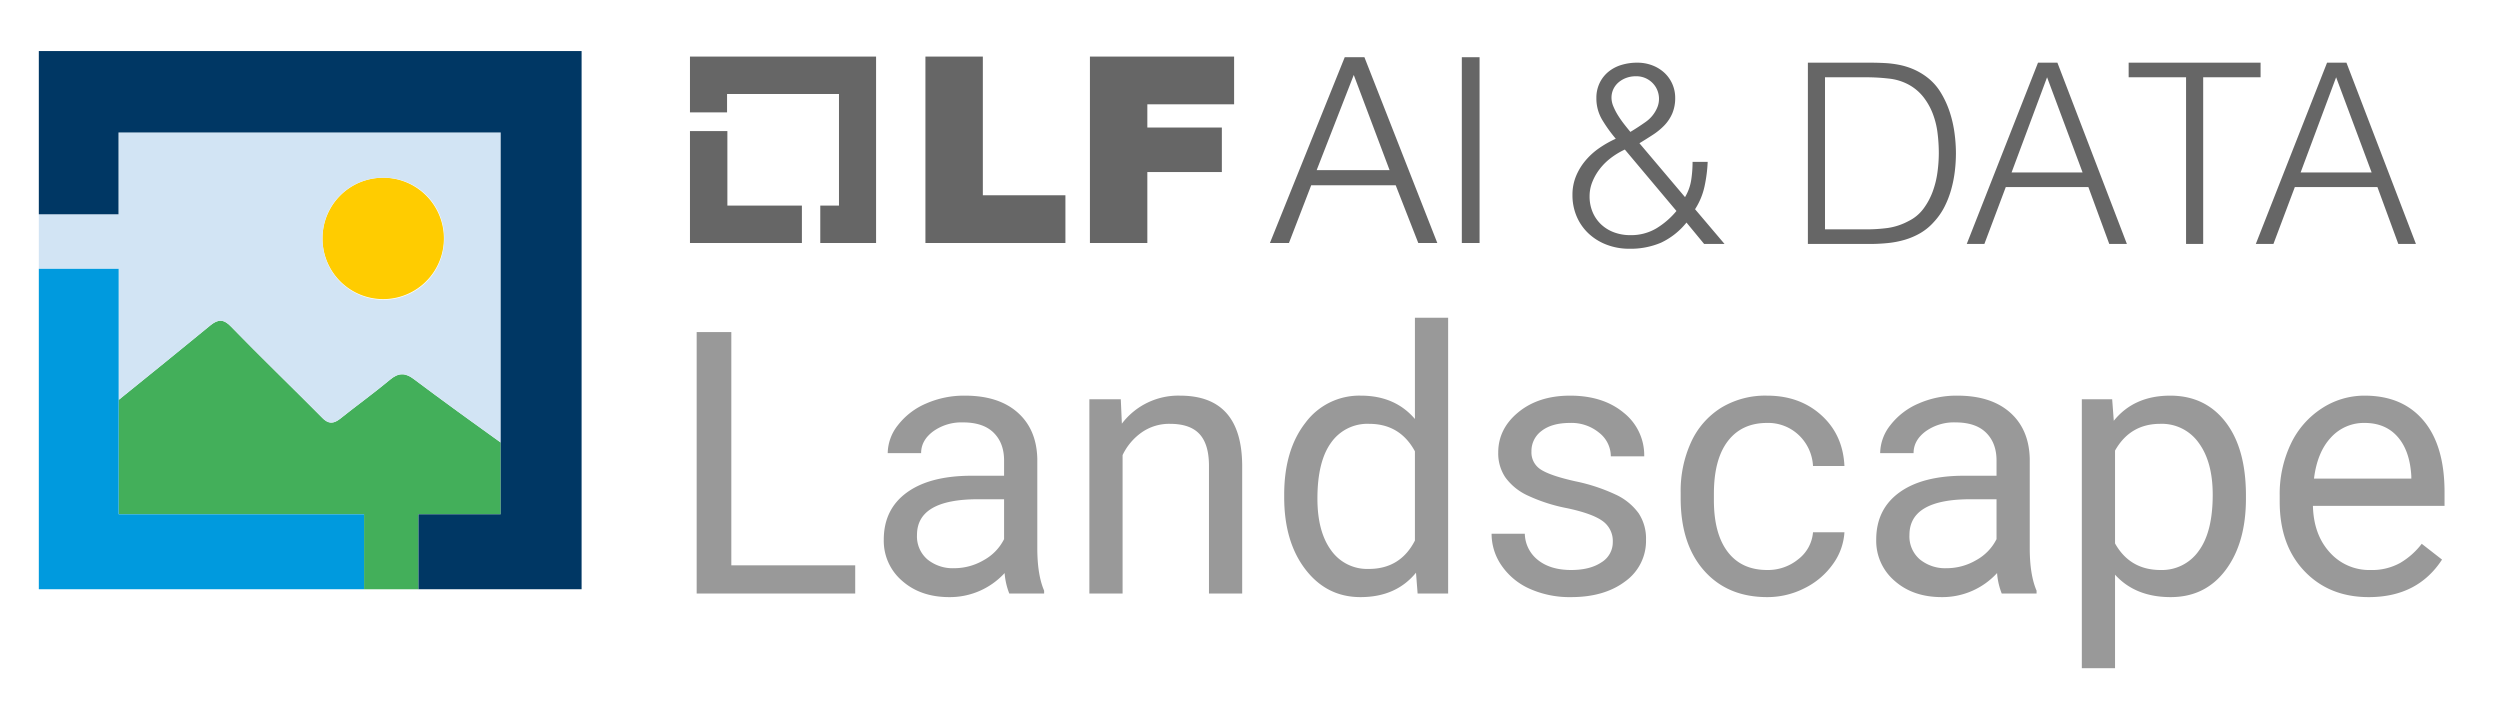 <svg id="图层_1" data-name="图层 1" xmlns="http://www.w3.org/2000/svg" viewBox="0 0 981.207 283.163"><defs><style>.cls-1{fill:#43af5a;}.cls-2{fill:#fc0;}.cls-3{fill:#d2e4f4;}.cls-4{fill:#009ade;}.cls-5{fill:#003764;}.cls-6{fill:#999;}.cls-7{fill:#666;}</style></defs><path class="cls-1" d="M164.248,201.85h32.264V173.677c-11.429-8.188-22.755-16.384-33.97-24.796-3.42-2.594-6.014-2.712-9.433.118-6.367,5.306-13.089,10.141-19.574,15.329-2.712,2.122-4.717,2.122-7.193-.472-11.791-11.909-23.937-23.583-35.61-35.61-2.948-3.066-5.07-3.066-8.254-.472-11.926,9.802-23.91,19.491-35.909,29.184v44.893h96.319v29.416H164.248V201.851Z"/><path class="cls-2" d="M150.632,117.397A23.82,23.82,0,1,0,126.578,93.578,23.82,23.82,0,0,0,150.632,117.397Z"/><path class="cls-3" d="M46.569,105.507v51.45c11.999-9.693,23.984-19.382,35.909-29.184,3.184-2.594,5.306-2.594,8.254.472,11.674,12.027,23.819,23.701,35.61,35.61,2.476,2.594,4.481,2.594,7.193.472,6.485-5.188,13.206-10.023,19.574-15.329,3.42-2.83,6.014-2.712,9.433-.118,11.215,8.412,22.541,16.61,33.97,24.797V51.994H46.509V84.109H15.236v21.399H46.569ZM150.514,69.759a23.559,23.559,0,0,1,23.82,23.295h0q.004.321-.002.641a23.878,23.878,0,1,1-47.755-.111v-.006h0a23.63,23.63,0,0,1,23.439-23.82h0Q150.265,69.756,150.514,69.759Z"/><path class="cls-4" d="M142.888,201.85H46.569V105.507H15.236V231.266H142.888Z"/><path class="cls-5" d="M15.236,28.95V84.108H46.509V51.995h150.003V201.85H164.248v29.416h64.019V20.036H15.236Z"/><path class="cls-6" d="M287.031,130.336H273.429V232.948h62.23V221.884H287.031V130.336ZM407.122,180.021q-.283-11.558-7.753-18.148-7.47-6.588-20.648-6.589a36.99,36.99,0,0,0-15.259,3.1,27.668,27.668,0,0,0-10.995,8.422,17.991,17.991,0,0,0-4.052,11.03h13.109q0-5.002,4.723-8.527a19.011,19.011,0,0,1,11.698-3.524q7.964,0,12.052,4.053,4.086,4.053,4.087,10.887v5.991h-12.686q-16.422,0-25.476,6.59-9.056,6.591-9.056,18.5a20.632,20.632,0,0,0,7.223,16.174q7.224,6.378,18.5,6.377a29.086,29.086,0,0,0,21.706-9.443,27.345,27.345,0,0,0,1.833,8.034h13.672v-1.128q-2.678-6.2-2.677-16.702ZM394.083,211.594a19.189,19.189,0,0,1-7.962,8.245,22.917,22.917,0,0,1-11.63,3.172,15.702,15.702,0,0,1-10.5-3.455,11.866,11.866,0,0,1-4.087-9.584q0-14.024,23.962-14.025h10.218Zm69.066-56.31a27.785,27.785,0,0,0-22.835,10.995l-.423-9.585H427.561V232.948h13.037V178.612a22.969,22.969,0,0,1,7.471-8.88,18.819,18.819,0,0,1,11.135-3.383q7.823,0,11.524,3.947,3.7,3.948,3.771,12.192v50.46h13.037V182.56q-.21-27.275-24.384-27.275Zm92.182,9.162q-7.823-9.162-21.212-9.162a26.296,26.296,0,0,0-21.778,10.677q-8.317,10.677-8.316,28.226v.986q0,17.481,8.352,28.332,8.351,10.853,21.6,10.852,13.955,0,21.777-9.585l.634,8.176h11.982V124.697h-13.039Zm0,47.712q-5.708,11.138-18.111,11.136a17.311,17.311,0,0,1-14.8-7.329q-5.357-7.329-5.356-20.298,0-14.518,5.356-21.918a17.393,17.393,0,0,1,14.941-7.4q12.12,0,17.971,10.783Zm78.792-18.041a70.37,70.37,0,0,0-15.821-5.216q-9.763-2.182-13.497-4.58a7.907,7.907,0,0,1-3.735-7.119,9.761,9.761,0,0,1,4.016-8.105q4.017-3.1,11.136-3.101a17.036,17.036,0,0,1,11.452,3.877,11.77,11.77,0,0,1,4.545,9.232h13.109a21.267,21.267,0,0,0-8.069-17.125q-8.071-6.695-21.037-6.696-12.334,0-20.262,6.484-7.929,6.484-7.929,15.857a16.852,16.852,0,0,0,2.785,9.726,22.353,22.353,0,0,0,8.598,7.046,65.663,65.663,0,0,0,15.716,5.074q9.9,2.114,13.883,5.039a9.602,9.602,0,0,1,3.981,8.21,9.204,9.204,0,0,1-4.474,7.999q-4.476,2.996-11.875,2.995-8.034,0-12.933-3.841a13.494,13.494,0,0,1-5.25-10.395H585.424a21.822,21.822,0,0,0,3.982,12.58,26.348,26.348,0,0,0,11.03,9.056,38.408,38.408,0,0,0,16.209,3.243q13.037,0,21.213-6.167a19.514,19.514,0,0,0,8.175-16.386,17.942,17.942,0,0,0-2.924-10.395,23.084,23.084,0,0,0-8.986-7.294ZM678.135,173.149q5.46-7.153,15.4-7.154a17.43,17.43,0,0,1,12.438,4.758,17.973,17.973,0,0,1,5.602,12.157h12.333q-.565-12.262-9.056-19.944-8.493-7.682-21.319-7.683a33.331,33.331,0,0,0-18.077,4.793,31.127,31.127,0,0,0-11.734,13.46,45.905,45.905,0,0,0-4.088,19.805v2.184q0,18.042,9.198,28.437,9.196,10.396,24.772,10.394a32.04,32.04,0,0,0,14.695-3.523,29.717,29.717,0,0,0,11.099-9.443,23.654,23.654,0,0,0,4.51-12.474H711.575a14.88,14.88,0,0,1-5.778,10.571,18.782,18.782,0,0,1-12.193,4.229q-10.08,0-15.505-7.118-5.428-7.118-5.426-20.298v-2.467q0-13.531,5.461-20.684Zm118.506,6.872q-.283-11.558-7.753-18.148-7.47-6.588-20.648-6.59a36.991,36.991,0,0,0-15.258,3.1,27.658,27.658,0,0,0-10.995,8.422,17.992,17.992,0,0,0-4.053,11.03h13.109q0-5.002,4.723-8.527a19.012,19.012,0,0,1,11.699-3.524q7.963,0,12.051,4.053t4.088,10.887V186.716H770.917q-16.422,0-25.477,6.589-9.055,6.591-9.056,18.5a20.632,20.632,0,0,0,7.224,16.174q7.223,6.378,18.499,6.377a29.088,29.088,0,0,0,21.707-9.443,27.257,27.257,0,0,0,1.833,8.034h13.672v-1.128q-2.68-6.2-2.679-16.702ZM783.604,211.594a19.196,19.196,0,0,1-7.964,8.245,22.917,22.917,0,0,1-11.629,3.172,15.703,15.703,0,0,1-10.502-3.455,11.866,11.866,0,0,1-4.086-9.584q0-14.024,23.961-14.025h10.219Zm68.149-56.31q-14.165,0-22.129,9.867l-.634-8.457H817.079V262.266h13.039V225.549q7.962,8.81,21.847,8.808,13.601,0,21.566-10.641,7.962-10.641,7.963-28.049V194.469q0-18.464-7.999-28.826-8-10.359-21.742-10.359Zm11.17,60.997a17.623,17.623,0,0,1-14.906,7.436q-12.05,0-17.9-10.431V176.849q5.92-10.5,17.759-10.502a17.709,17.709,0,0,1,15.082,7.47q5.497,7.471,5.497,20.368,0,14.66-5.533,22.094Zm65.155-60.997a30.474,30.474,0,0,0-16.879,5.039,33.799,33.799,0,0,0-12.122,13.955,45.762,45.762,0,0,0-4.335,20.261v2.396q0,17.056,9.726,27.239,9.726,10.185,25.231,10.183,19.169,0,28.753-14.728l-7.962-6.202a29.38,29.38,0,0,1-8.387,7.47,22.71,22.71,0,0,1-11.699,2.819,20.712,20.712,0,0,1-16.034-6.941q-6.307-6.941-6.588-18.218h51.659v-5.427q0-18.252-8.247-28.049-8.244-9.796-23.115-9.796Zm18.324,32.56H908.204q1.269-10.36,6.625-16.103a17.393,17.393,0,0,1,13.249-5.745q8.174,0,12.968,5.462,4.792,5.463,5.356,15.399Z"/><polygon class="cls-7" points="285.484 80.691 285.484 51.448 270.799 51.448 270.799 95.376 314.728 95.376 314.728 80.691 285.484 80.691"/><polygon class="cls-7" points="343.845 22.204 270.799 22.204 270.799 44.105 285.358 44.105 285.358 36.889 329.286 36.889 329.286 80.691 321.944 80.691 321.944 95.376 343.845 95.376 343.845 22.204"/><path class="cls-7" d="M363.214,22.204h22.534V76.64H418.156V95.376H363.214Z"/><path class="cls-7" d="M427.777,22.204h56.588V40.94H450.311v9.115h29.243V67.525H450.311V95.376H427.777v-73.172Z"/><path class="cls-7" d="M527.787,22.457h7.722l28.611,72.919H556.651l-8.862-22.661H514.621l-8.735,22.661h-7.469Zm-11.014,44.308H545.384L531.332,29.42Z"/><path class="cls-7" d="M573.741,22.457h6.963v72.919h-6.963Z"/><path class="cls-7" d="M661.339,77.369a18.543,18.543,0,0,0,2.421-6.671,46.784,46.784,0,0,0,.544-7.164h5.929a56.361,56.361,0,0,1-1.239,9.636,26.948,26.948,0,0,1-3.712,8.943l11.571,13.638h-8.008l-6.929-8.4a28.202,28.202,0,0,1-10.002,7.905,30.517,30.517,0,0,1-12.473,2.372,24.466,24.466,0,0,1-8.713-1.532,21.669,21.669,0,0,1-7.08-4.298,19.834,19.834,0,0,1-4.751-6.671,21.084,21.084,0,0,1-1.732-8.647,19.018,19.018,0,0,1,1.383-7.313,23.246,23.246,0,0,1,3.706-6.127,27.362,27.362,0,0,1,5.385-4.892,42.255,42.255,0,0,1,6.523-3.705,55.672,55.672,0,0,1-5.238-7.264,16.333,16.333,0,0,1-2.371-8.647,13.4,13.4,0,0,1,1.285-5.979,12.981,12.981,0,0,1,3.458-4.397,14.716,14.716,0,0,1,5.089-2.669,21.054,21.054,0,0,1,6.176-.889,16.37,16.37,0,0,1,6.029,1.086,14.54,14.54,0,0,1,4.743,2.965,13.347,13.347,0,0,1,4.151,9.684,15.435,15.435,0,0,1-1.137,6.176,15.823,15.823,0,0,1-3.063,4.645,25.17,25.17,0,0,1-4.497,3.705q-2.571,1.682-5.337,3.36ZM637.72,58.691a29.621,29.621,0,0,0-5.484,3.31,23.384,23.384,0,0,0-4.349,4.299,21.159,21.159,0,0,0-2.915,5.089,14.9,14.9,0,0,0-1.087,5.584,15.705,15.705,0,0,0,1.235,6.374A14.276,14.276,0,0,0,628.481,88.14a14.943,14.943,0,0,0,5.04,3.063,18.066,18.066,0,0,0,6.374,1.087,19.419,19.419,0,0,0,10.129-2.618,31.156,31.156,0,0,0,7.955-6.868Zm12.649-16.306a8.923,8.923,0,0,0-.543-8.252,8.898,8.898,0,0,0-7.856-4.201,10.606,10.606,0,0,0-3.557.594,9.985,9.985,0,0,0-3.014,1.68,8.029,8.029,0,0,0-2.125,2.668,7.84,7.84,0,0,0-.79,3.557,8.964,8.964,0,0,0,.79,3.459,24.119,24.119,0,0,0,1.927,3.657q1.134,1.778,2.421,3.409,1.283,1.631,2.274,2.816,2.964-1.778,5.978-3.903A13.025,13.025,0,0,0,650.369,42.386Z"/><path class="cls-7" d="M709.563,95.749V24.598h24.311q2.964,0,5.83.148a39.893,39.893,0,0,1,5.632.692,28.253,28.253,0,0,1,5.386,1.63,25.41,25.41,0,0,1,5.089,2.865,21.647,21.647,0,0,1,5.831,6.276,36.501,36.501,0,0,1,3.607,7.807,45.95,45.95,0,0,1,1.877,8.301,61.01,61.01,0,0,1,.543,7.757,59.624,59.624,0,0,1-.445,7.214,47.572,47.572,0,0,1-1.433,7.164,36.918,36.918,0,0,1-2.619,6.72,25.859,25.859,0,0,1-4.101,5.88,21.89,21.89,0,0,1-5.386,4.447,27.858,27.858,0,0,1-6.127,2.619,36.636,36.636,0,0,1-6.671,1.285q-3.46.346-7.016.346Zm6.72-5.732h16.108a63.555,63.555,0,0,0,8.547-.543A24.728,24.728,0,0,0,749.092,86.756a16.086,16.086,0,0,0,5.83-4.842,26.633,26.633,0,0,0,3.607-6.67,35.764,35.764,0,0,0,1.877-7.56,55.945,55.945,0,0,0,.544-7.609,64.115,64.115,0,0,0-.494-7.856,32.24,32.24,0,0,0-1.877-7.609,25.363,25.363,0,0,0-3.755-6.621,18.841,18.841,0,0,0-6.127-4.99,20.992,20.992,0,0,0-7.511-2.174,78.06,78.06,0,0,0-8.795-.494H716.283Z"/><path class="cls-7" d="M771.918,95.749,799.884,24.598h7.609L834.769,95.749H827.851l-8.202-22.334H787.235l-8.4,22.334Zm17.59-28.066H817.376l-13.934-37.354Z"/><path class="cls-7" d="M835.46,24.598h51.782v5.732H864.711V95.749h-6.72V30.329H835.46Z"/><path class="cls-7" d="M885.365,95.749,913.331,24.598h7.609l27.275,71.151H941.298l-8.202-22.334H900.682l-8.4,22.334Zm17.59-28.066H930.823L916.889,30.329Z"/></svg>